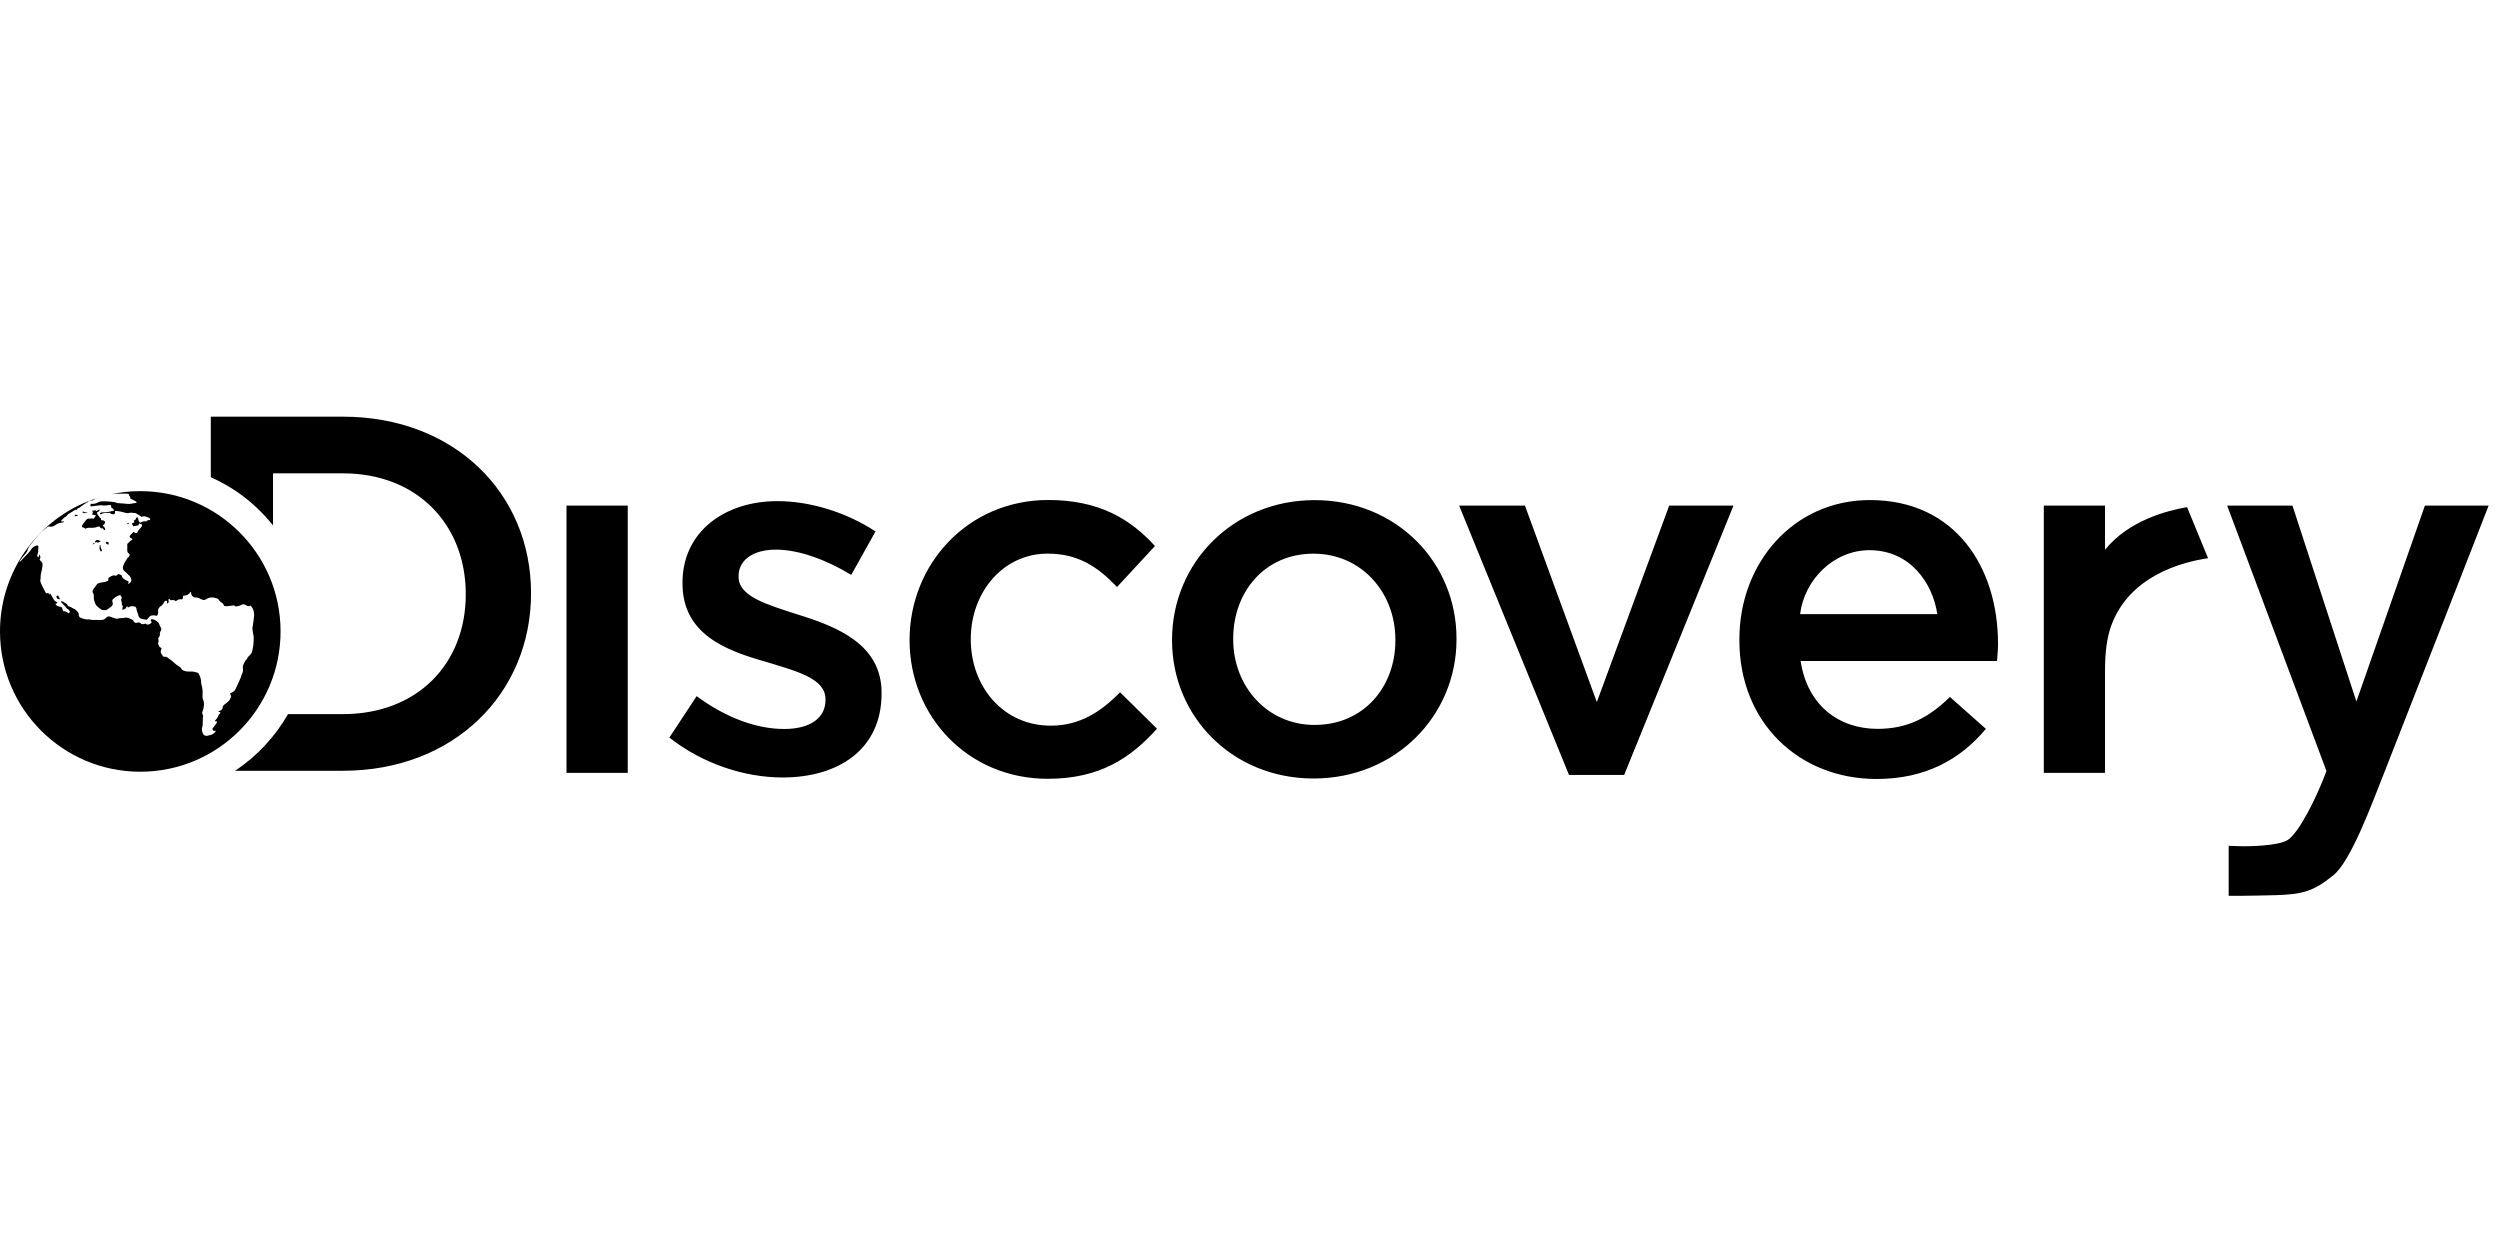 <?xml version="1.0" encoding="utf-8"?>
<svg xmlns="http://www.w3.org/2000/svg" xmlns:xlink="http://www.w3.org/1999/xlink" width="120px" height="60px" viewBox="0 0 120 60" version="1.1">
    <title>logo / discovery</title>
    <g id="logo-/-discovery" stroke="none" stroke-width="1" fill="none" fill-rule="evenodd">
        <g id="Group" transform="translate(0, 20)" fill="#000000">
            <path d="M16.456,0 L10.118,0 L10.118,2.906 C10.564,3.107 10.992,3.342 11.391,3.617 C12.039,4.063 12.613,4.607 13.105,5.219 L13.105,2.72 L16.456,2.72 C20.026,2.72 22.357,5.173 22.357,8.523 C22.357,11.874 20.026,14.278 16.456,14.278 L13.825,14.278 C13.201,15.371 12.33,16.301 11.287,16.997 L16.456,16.997 C21.799,16.997 25.49,13.283 25.49,8.475 C25.49,3.667 21.799,0 16.456,0 L16.456,0 Z M27.192,17.098 L30.132,17.098 L30.132,4.27 L27.192,4.27 L27.192,17.098 Z M37.562,17.319 C40.229,17.319 42.315,15.985 42.315,13.293 L42.315,13.245 C42.315,10.941 40.205,10.092 38.338,9.511 C36.834,9.025 35.452,8.638 35.452,7.692 L35.452,7.643 C35.452,6.916 36.107,6.382 37.247,6.382 C38.314,6.382 39.623,6.843 40.86,7.595 L42.024,5.509 C40.666,4.612 38.92,4.054 37.319,4.054 C34.773,4.054 32.76,5.534 32.76,7.958 L32.76,8.007 C32.76,10.456 34.87,11.232 36.762,11.766 C38.265,12.227 39.623,12.566 39.623,13.56 L39.623,13.609 C39.623,14.457 38.896,14.991 37.635,14.991 C36.325,14.991 34.846,14.457 33.439,13.415 L32.13,15.403 C33.73,16.664 35.743,17.319 37.562,17.319 L37.562,17.319 Z M53.762,13.229 L55.535,14.977 C54.272,16.385 52.79,17.382 50.289,17.382 C46.476,17.382 43.659,14.394 43.659,10.727 C43.659,7.06 46.476,4 50.313,4 C52.742,4 54.248,4.899 55.438,6.21 L53.616,8.177 C52.718,7.229 51.77,6.574 50.289,6.574 C48.152,6.574 46.597,8.42 46.597,10.679 C46.597,12.987 48.176,14.832 50.435,14.832 C51.819,14.832 52.839,14.176 53.762,13.229 L53.762,13.229 Z M63.098,14.797 C60.818,14.797 59.194,12.93 59.194,10.699 L59.194,10.65 C59.194,8.419 60.697,6.576 63.049,6.576 C65.353,6.576 66.978,8.444 66.978,10.699 L66.978,10.747 C66.978,12.954 65.474,14.797 63.098,14.797 L63.098,14.797 Z M63.049,17.368 C67.002,17.368 69.912,14.336 69.912,10.699 L69.912,10.65 C69.912,6.989 67.026,4.006 63.098,4.006 C59.169,4.006 56.259,7.037 56.259,10.699 L56.259,10.747 C56.259,14.385 59.145,17.368 63.049,17.368 L63.049,17.368 Z M80.121,4.27 L83.207,4.27 L77.96,17.196 L75.312,17.196 L70.039,4.27 L73.198,4.27 L76.648,13.698 L80.121,4.27 Z M86.405,9.477 C86.603,7.842 88.006,6.409 89.734,6.409 C91.681,6.409 92.77,7.979 92.99,9.477 L86.405,9.477 Z M90.074,17.391 C92.431,17.391 94.107,16.443 95.322,14.985 L93.597,13.455 C92.577,14.451 91.556,14.985 90.123,14.985 C88.227,14.985 86.745,13.819 86.43,11.729 L95.857,11.729 C95.881,11.438 95.905,11.171 95.905,10.903 C95.905,7.21 93.84,4.003 89.758,4.003 C86.089,4.003 83.49,7.016 83.49,10.685 L83.49,10.733 C83.49,14.694 86.357,17.391 90.074,17.391 L90.074,17.391 Z M104.979,4.342 L105.987,6.794 C104.71,6.983 102.242,7.647 101.358,9.98 C101.121,10.602 101.041,11.356 101.041,12.214 L101.041,17.098 L98.103,17.098 L98.103,4.27 L101.041,4.27 L101.041,6.39 C102.148,5.014 103.953,4.519 104.979,4.342 L104.979,4.342 Z M106.904,4.269 L110.038,4.269 L113.107,13.673 L116.395,4.269 L119.455,4.269 C119.455,4.269 115.055,15.538 114.439,17.098 C113.807,18.696 112.84,21.33 112.002,22.011 C111.068,22.769 110.555,22.931 109.228,22.968 C107.843,23.006 106.976,23 106.976,23 L106.976,20.598 C106.976,20.598 107.483,20.621 107.686,20.621 C107.89,20.621 109.325,20.617 109.803,20.323 C110.341,19.992 111.205,18.277 111.67,17.007 C111.291,15.994 106.904,4.269 106.904,4.269 L106.904,4.269 Z" id="Fill"/>
            <path d="M6.734,3.575 C10.452,3.575 13.467,6.59 13.467,10.309 C13.467,14.028 10.452,17.043 6.734,17.043 C3.015,17.043 0,14.028 0,10.309 C0,7.62 1.577,5.3 3.857,4.221 L3.855,4.225 L3.855,4.225 L3.862,4.22 L3.862,4.22 C3.882,4.223 3.893,4.215 3.901,4.2 L3.924,4.19 L3.943,4.194 L3.944,4.191 L3.927,4.189 L3.927,4.189 C4.169,4.077 4.42,3.981 4.677,3.899 C4.604,3.925 4.533,3.957 4.468,4.001 L4.43,4.029 L4.432,4.025 L4.426,4.025 L4.428,4.027 C4.409,4.036 4.39,4.043 4.371,4.027 L4.373,4.024 L4.373,4.024 L4.426,4.025 L4.42,4.016 C4.406,4.002 4.393,4.002 4.38,4.016 L4.373,4.024 L4.367,4.024 L4.37,4.029 C4.311,4.018 4.271,4.042 4.234,4.076 L4.208,4.102 L4.208,4.102 L4.195,4.116 L4.197,4.113 L4.192,4.113 L4.192,4.113 C4.175,4.092 4.158,4.101 4.141,4.111 L4.192,4.113 L4.192,4.113 L4.193,4.115 L4.193,4.115 L4.134,4.145 L4.138,4.143 L4.134,4.141 L4.134,4.141 L4.134,4.116 L4.134,4.116 C4.114,4.125 4.115,4.133 4.127,4.138 L4.134,4.141 L4.134,4.145 L4.026,4.214 C3.991,4.238 3.955,4.261 3.921,4.287 L3.873,4.325 C3.832,4.356 3.791,4.386 3.74,4.402 C3.726,4.407 3.714,4.419 3.704,4.433 L3.683,4.461 L3.683,4.461 C3.663,4.484 3.645,4.479 3.625,4.466 L3.625,4.464 L3.625,4.464 L3.623,4.465 L3.623,4.465 L3.62,4.464 L3.62,4.464 L3.621,4.467 L3.621,4.467 L3.461,4.564 L3.461,4.564 L3.301,4.662 C3.274,4.679 3.247,4.697 3.229,4.725 L3.22,4.743 C3.213,4.759 3.197,4.776 3.181,4.783 C3.123,4.807 3.078,4.848 3.035,4.891 L2.983,4.942 C2.975,4.951 2.966,4.959 2.957,4.967 C2.95,4.973 2.946,4.981 2.942,4.988 L2.933,5.009 L2.933,5.009 C2.951,5.041 2.972,5.04 2.993,5.033 L3.025,5.022 C3.038,5.018 3.051,5.017 3.063,5.028 C3.061,5.061 3.044,5.073 3.023,5.077 L3.013,5.079 C2.869,5.091 2.74,5.14 2.623,5.225 C2.56,5.27 2.49,5.29 2.416,5.279 L2.388,5.274 C2.345,5.263 2.31,5.271 2.279,5.296 L2.164,5.387 C2.107,5.433 2.05,5.479 1.998,5.53 C1.799,5.724 1.624,5.94 1.453,6.16 C1.403,6.223 1.362,6.291 1.336,6.365 L1.325,6.402 C1.305,6.476 1.268,6.536 1.217,6.589 C1.124,6.686 1.041,6.791 0.966,6.902 L0.924,6.969 L0.965,6.953 C0.973,6.95 0.981,6.945 0.986,6.94 C1.071,6.853 1.148,6.76 1.235,6.676 C1.32,6.595 1.399,6.511 1.468,6.416 L1.501,6.367 C1.559,6.278 1.648,6.212 1.756,6.186 C1.813,6.172 1.846,6.195 1.841,6.252 C1.838,6.276 1.838,6.3 1.838,6.324 L1.837,6.397 C1.837,6.459 1.834,6.521 1.811,6.582 L1.798,6.612 C1.769,6.67 1.79,6.707 1.852,6.764 L1.884,6.611 L1.884,6.611 C1.957,6.7 1.954,6.78 1.897,6.865 L2.031,7.012 L2.031,7.012 C2.05,7.096 2.041,7.182 2.025,7.268 L2.011,7.341 L2.011,7.341 L2.001,7.386 L2.001,7.386 L1.98,7.474 C1.959,7.562 1.941,7.651 1.953,7.744 C1.955,7.758 1.95,7.774 1.945,7.787 C1.922,7.856 1.937,7.921 1.96,7.982 L1.979,8.027 L1.979,8.027 C2.046,8.177 2.123,8.324 2.205,8.467 L2.211,8.473 L2.211,8.473 L2.228,8.483 L2.228,8.483 L2.319,8.454 L2.319,8.454 L2.358,8.545 L2.358,8.545 C2.368,8.539 2.373,8.531 2.377,8.523 L2.384,8.507 C2.39,8.497 2.398,8.49 2.417,8.492 L2.526,8.682 C2.545,8.714 2.563,8.747 2.581,8.779 C2.598,8.808 2.616,8.833 2.644,8.85 L2.662,8.86 C2.691,8.874 2.717,8.898 2.743,8.92 C2.76,8.936 2.742,8.967 2.713,8.968 L2.692,8.967 C2.681,8.968 2.671,8.972 2.663,8.992 C2.694,9.059 2.756,9.093 2.828,9.113 L2.845,9.118 L2.845,9.118 L2.898,9.128 C2.927,9.134 2.957,9.145 2.982,9.173 L3,9.251 C3.002,9.26 3.004,9.269 3.007,9.279 C3.014,9.31 3.038,9.336 3.066,9.336 C3.132,9.337 3.185,9.366 3.234,9.4 L3.297,9.444 L3.297,9.444 L3.323,9.415 C3.36,9.373 3.36,9.355 3.334,9.318 L3.303,9.278 C3.292,9.264 3.28,9.251 3.265,9.245 C3.235,9.231 3.213,9.211 3.193,9.188 L3.15,9.135 L3.15,9.135 L3.096,9.073 L3.096,9.073 L2.983,8.952 L2.983,8.952 C2.97,8.938 2.949,8.929 2.941,8.913 C2.935,8.899 2.938,8.877 2.945,8.861 C2.948,8.855 2.974,8.85 2.983,8.856 C3.059,8.899 3.135,8.944 3.207,8.992 C3.222,9.001 3.232,9.019 3.239,9.037 L3.244,9.05 C3.256,9.08 3.274,9.101 3.305,9.107 C3.35,9.114 3.388,9.134 3.426,9.156 L3.483,9.189 C3.492,9.195 3.502,9.2 3.512,9.205 L3.542,9.218 C3.59,9.236 3.638,9.271 3.673,9.31 L3.716,9.356 C3.748,9.392 3.777,9.432 3.78,9.485 L3.78,9.508 C3.775,9.576 3.812,9.619 3.865,9.65 C3.89,9.664 3.918,9.674 3.946,9.683 L3.974,9.691 C4.071,9.72 4.168,9.75 4.273,9.729 C4.282,9.728 4.291,9.729 4.301,9.732 L4.329,9.741 C4.334,9.742 4.339,9.743 4.344,9.744 C4.378,9.75 4.411,9.756 4.445,9.757 C4.577,9.759 4.709,9.755 4.841,9.759 C4.931,9.762 5.008,9.739 5.069,9.676 L5.087,9.656 C5.149,9.579 5.226,9.575 5.312,9.606 C5.371,9.628 5.431,9.649 5.49,9.672 C5.548,9.695 5.604,9.704 5.664,9.692 L5.69,9.685 C5.708,9.679 5.727,9.676 5.747,9.674 L5.82,9.669 L5.82,9.669 L5.894,9.668 C5.916,9.668 5.938,9.666 5.959,9.662 L5.98,9.656 C6.052,9.632 6.114,9.647 6.178,9.67 L6.209,9.683 L6.209,9.683 L6.269,9.711 C6.279,9.715 6.289,9.718 6.3,9.721 C6.349,9.735 6.386,9.76 6.408,9.802 L6.416,9.822 C6.442,9.89 6.498,9.9 6.56,9.896 C6.593,9.894 6.626,9.878 6.659,9.878 C6.686,9.879 6.724,9.887 6.737,9.905 C6.78,9.964 6.839,9.969 6.894,9.955 L6.908,9.951 C6.974,9.929 7.021,9.933 7.055,9.988 L7.125,9.973 C7.147,9.968 7.168,9.962 7.187,9.954 C7.217,9.942 7.243,9.918 7.266,9.894 C7.282,9.877 7.281,9.857 7.269,9.838 L7.25,9.814 L7.25,9.814 L7.229,9.785 L7.229,9.785 L7.273,9.708 L7.273,9.708 L7.314,9.725 C7.327,9.73 7.339,9.734 7.352,9.738 C7.365,9.741 7.384,9.731 7.393,9.737 L7.414,9.75 L7.414,9.75 L7.499,9.8 C7.562,9.838 7.62,9.883 7.644,9.967 C7.66,10.021 7.688,10.076 7.718,10.123 C7.759,10.191 7.751,10.236 7.709,10.294 C7.687,10.323 7.677,10.367 7.678,10.404 C7.68,10.495 7.661,10.576 7.584,10.64 C7.621,10.696 7.618,10.753 7.606,10.807 L7.591,10.868 L7.591,10.868 C7.574,10.935 7.631,10.964 7.64,11.014 C7.647,11.054 7.67,11.068 7.706,11.08 C7.745,11.094 7.763,11.13 7.747,11.161 C7.693,11.265 7.703,11.356 7.79,11.438 C7.796,11.443 7.796,11.456 7.799,11.465 C7.816,11.507 7.847,11.527 7.888,11.525 L7.904,11.523 C7.957,11.513 8,11.534 8.041,11.563 L8.159,11.649 C8.218,11.692 8.275,11.737 8.329,11.787 C8.408,11.86 8.491,11.93 8.584,11.987 L8.631,12.014 C8.659,12.029 8.692,12.056 8.699,12.084 C8.709,12.123 8.731,12.144 8.758,12.16 L8.785,12.175 C8.79,12.177 8.795,12.179 8.8,12.182 C8.904,12.231 9.019,12.24 9.129,12.233 C9.266,12.224 9.389,12.258 9.514,12.299 C9.581,12.413 9.636,12.53 9.648,12.659 L9.65,12.698 C9.65,12.754 9.658,12.807 9.67,12.859 L9.681,12.899 C9.717,13.023 9.73,13.149 9.725,13.277 L9.722,13.332 C9.715,13.417 9.719,13.502 9.745,13.583 L9.758,13.617 C9.788,13.687 9.795,13.758 9.791,13.831 C9.784,13.944 9.763,14.054 9.718,14.158 C9.701,14.198 9.7,14.234 9.714,14.271 L9.726,14.303 L9.726,14.303 L9.756,14.367 L9.756,14.367 L9.745,14.414 C9.741,14.431 9.738,14.447 9.737,14.464 C9.732,14.575 9.731,14.687 9.727,14.798 C9.726,14.819 9.724,14.841 9.718,14.862 L9.712,14.882 C9.673,14.989 9.694,15.092 9.732,15.193 C9.771,15.294 9.846,15.336 9.952,15.317 C10.014,15.305 10.075,15.286 10.136,15.269 C10.224,15.243 10.289,15.185 10.346,15.117 C10.349,15.113 10.349,15.107 10.349,15.101 L10.346,15.08 L10.241,15.08 L10.188,14.992 L10.188,14.992 L10.387,14.721 L10.387,14.721 C10.405,14.697 10.422,14.672 10.41,14.638 L10.403,14.623 L10.324,14.623 L10.319,14.601 C10.318,14.597 10.318,14.594 10.32,14.592 C10.398,14.512 10.462,14.424 10.497,14.316 C10.504,14.295 10.529,14.28 10.545,14.262 C10.555,14.251 10.564,14.239 10.571,14.227 C10.587,14.2 10.567,14.171 10.533,14.17 L10.526,14.171 L10.526,14.171 L10.513,14.176 C10.502,14.18 10.492,14.181 10.485,14.162 C10.488,14.141 10.501,14.135 10.515,14.132 L10.532,14.128 C10.535,14.127 10.538,14.126 10.541,14.125 C10.615,14.094 10.675,14.05 10.688,13.967 L10.69,13.945 C10.694,13.894 10.721,13.86 10.759,13.829 L10.775,13.817 C10.843,13.768 10.906,13.715 10.968,13.659 C11.017,13.616 11.043,13.56 11.066,13.502 L11.089,13.444 L11.089,13.444 C11.098,13.422 11.09,13.402 11.08,13.383 L11.064,13.355 C11.057,13.34 11.051,13.325 11.053,13.309 L11.052,13.3 L11.052,13.3 L11.045,13.281 L11.045,13.281 C11.089,13.26 11.131,13.237 11.175,13.217 C11.227,13.194 11.263,13.154 11.288,13.107 C11.325,13.038 11.36,12.968 11.39,12.896 L11.419,12.831 L11.419,12.831 L11.479,12.702 C11.529,12.594 11.577,12.486 11.606,12.369 L11.609,12.36 L11.609,12.36 L11.619,12.343 L11.619,12.343 C11.656,12.272 11.673,12.198 11.664,12.119 L11.66,12.089 C11.646,12.02 11.658,11.953 11.688,11.89 L11.727,11.806 C11.753,11.75 11.783,11.697 11.834,11.656 C11.845,11.648 11.853,11.635 11.859,11.621 L11.865,11.608 C11.891,11.542 11.938,11.492 11.991,11.449 C12.062,11.392 12.09,11.317 12.11,11.237 L12.122,11.183 L12.122,11.183 C12.128,11.154 12.131,11.125 12.136,11.096 L12.144,11.054 C12.163,10.98 12.168,10.906 12.171,10.831 L12.175,10.719 C12.176,10.701 12.177,10.682 12.178,10.663 C12.183,10.607 12.175,10.548 12.165,10.49 L12.139,10.36 L12.139,10.36 C12.12,10.254 12.103,10.149 12.135,10.042 C12.146,10.006 12.144,9.965 12.15,9.926 L12.163,9.833 L12.163,9.833 L12.176,9.739 C12.195,9.618 12.207,9.497 12.185,9.375 C12.164,9.262 12.116,9.164 12.027,9.066 C11.964,9.114 11.907,9.1 11.85,9.072 L11.819,9.056 L11.819,9.056 L11.788,9.038 L11.788,9.038 C11.716,8.997 11.644,8.991 11.569,9.044 C11.544,9.062 11.512,9.071 11.48,9.079 L11.432,9.091 L11.432,9.091 C11.414,9.095 11.395,9.099 11.375,9.102 L11.312,9.112 L11.312,9.112 C11.276,9.076 11.233,9.054 11.179,9.06 L11.158,9.064 C11.101,9.077 11.042,9.078 10.985,9.089 C10.907,9.104 10.832,9.106 10.753,9.077 C10.73,8.998 10.684,8.941 10.608,8.904 C10.571,8.886 10.54,8.848 10.517,8.813 C10.479,8.755 10.431,8.722 10.364,8.711 C10.33,8.705 10.298,8.69 10.265,8.685 C10.152,8.671 10.043,8.672 9.941,8.737 L9.896,8.764 C9.823,8.807 9.794,8.809 9.716,8.785 L9.667,8.769 L9.667,8.769 C9.652,8.764 9.638,8.757 9.624,8.749 L9.604,8.736 C9.549,8.7 9.49,8.682 9.425,8.68 L9.386,8.679 L9.386,8.679 L9.316,8.675 L9.316,8.675 L9.209,8.593 L9.209,8.593 C9.196,8.557 9.19,8.522 9.173,8.493 C9.169,8.485 9.169,8.477 9.171,8.468 L9.174,8.45 C9.178,8.432 9.178,8.415 9.148,8.408 C9.064,8.533 8.988,8.577 8.832,8.591 C8.801,8.594 8.777,8.616 8.779,8.648 L8.781,8.661 C8.79,8.694 8.785,8.716 8.767,8.741 C8.75,8.765 8.725,8.774 8.701,8.771 L8.689,8.769 C8.62,8.75 8.565,8.777 8.51,8.811 L8.485,8.826 L8.485,8.826 L8.43,8.855 L8.43,8.855 C8.378,8.799 8.316,8.796 8.259,8.804 L8.226,8.81 C8.22,8.811 8.215,8.812 8.21,8.813 C8.193,8.808 8.181,8.798 8.17,8.788 L8.15,8.768 C8.136,8.756 8.123,8.746 8.101,8.749 C8.086,8.772 8.085,8.795 8.088,8.818 L8.096,8.869 C8.097,8.881 8.098,8.892 8.097,8.903 L8.082,8.927 C8.066,8.949 8.046,8.97 8.006,8.974 L8.023,8.91 L8.023,8.91 C8.031,8.878 8.027,8.846 7.994,8.838 C7.969,8.832 7.932,8.835 7.914,8.851 C7.889,8.871 7.878,8.907 7.861,8.936 L7.834,8.981 C7.811,9.018 7.785,9.052 7.742,9.078 C7.638,9.141 7.566,9.231 7.592,9.368 C7.597,9.4 7.59,9.436 7.583,9.47 C7.575,9.508 7.557,9.543 7.507,9.561 L7.471,9.55 C7.458,9.546 7.444,9.542 7.43,9.54 C7.315,9.528 7.207,9.533 7.135,9.648 C7.126,9.663 7.115,9.676 7.102,9.688 L7.062,9.727 C7.055,9.734 7.048,9.741 7.041,9.749 C6.963,9.736 6.885,9.729 6.81,9.709 C6.728,9.686 6.664,9.637 6.643,9.552 L6.638,9.53 C6.622,9.419 6.55,9.325 6.548,9.209 C6.548,9.194 6.54,9.18 6.531,9.166 L6.511,9.14 C6.508,9.136 6.505,9.132 6.503,9.128 C6.388,9.088 6.285,9.081 6.184,9.141 L6.166,9.15 L6.166,9.15 L6.13,9.163 L6.133,9.16 L6.13,9.161 L6.132,9.113 L6.132,9.113 L6.114,9.109 C6.113,9.109 6.112,9.109 6.111,9.109 C6.064,9.119 6.048,9.143 6.057,9.19 L6.055,9.191 L6.055,9.191 L6.057,9.194 L6.057,9.194 C6.036,9.197 6.017,9.207 5.999,9.219 L5.962,9.243 C5.937,9.259 5.91,9.271 5.876,9.267 C5.87,9.233 5.875,9.201 5.882,9.169 L5.894,9.121 L5.899,9.097 C5.896,9.089 5.891,9.084 5.885,9.078 L5.866,9.062 C5.854,9.051 5.844,9.038 5.847,9.016 C5.856,8.947 5.837,8.881 5.817,8.815 C5.812,8.799 5.81,8.772 5.82,8.761 C5.851,8.724 5.845,8.691 5.831,8.659 L5.81,8.611 L5.81,8.611 C5.796,8.575 5.763,8.565 5.725,8.575 C5.634,8.598 5.56,8.65 5.488,8.706 L5.427,8.755 L5.427,8.755 C5.394,8.781 5.384,8.82 5.391,8.861 L5.397,8.885 L5.397,8.885 L5.41,8.932 L5.41,8.932 C5.429,9.013 5.396,9.076 5.333,9.123 C5.305,9.143 5.278,9.163 5.251,9.182 L5.1,9.286 L5.1,9.286 L4.994,9.287 C4.979,9.287 4.965,9.286 4.951,9.286 C4.927,9.284 4.9,9.283 4.882,9.27 C4.818,9.227 4.753,9.182 4.695,9.13 C4.65,9.088 4.599,9.04 4.578,8.985 L4.551,8.915 C4.52,8.833 4.494,8.749 4.503,8.66 C4.509,8.601 4.507,8.549 4.482,8.499 L4.469,8.478 C4.425,8.412 4.435,8.347 4.477,8.287 C4.533,8.206 4.59,8.127 4.651,8.051 C4.672,8.026 4.703,8.003 4.734,7.994 C4.803,7.973 4.875,7.953 4.947,7.948 C4.987,7.946 5.023,7.941 5.059,7.927 L5.085,7.915 C5.114,7.899 5.148,7.893 5.179,7.881 L5.187,7.876 L5.187,7.876 L5.198,7.864 L5.198,7.864 L5.205,7.734 L5.205,7.734 L5.292,7.682 C5.32,7.666 5.348,7.651 5.377,7.638 C5.411,7.623 5.452,7.62 5.489,7.62 C5.517,7.62 5.544,7.634 5.568,7.641 L5.688,7.55 L5.688,7.55 L5.831,7.609 L5.831,7.609 C5.853,7.718 5.925,7.779 6.009,7.829 L6.051,7.853 C6.058,7.857 6.065,7.861 6.073,7.865 C6.089,7.874 6.111,7.875 6.127,7.885 L6.147,7.898 L6.147,7.898 L6.181,7.926 L6.181,7.926 C6.182,7.936 6.178,7.945 6.173,7.953 L6.162,7.969 C6.151,7.985 6.143,8.001 6.165,8.026 C6.222,8 6.268,7.96 6.294,7.9 C6.302,7.883 6.307,7.862 6.304,7.844 C6.287,7.763 6.269,7.682 6.199,7.624 L6.156,7.585 L6.156,7.585 L6.074,7.503 C6.06,7.489 6.046,7.475 6.032,7.462 L5.986,7.425 C5.902,7.364 5.877,7.273 5.91,7.177 C5.936,7.103 5.964,7.025 6.007,6.961 L6.029,6.93 C6.041,6.916 6.05,6.9 6.059,6.885 L6.085,6.837 C6.107,6.797 6.132,6.759 6.176,6.736 C6.191,6.728 6.198,6.707 6.207,6.688 L6.214,6.674 C6.233,6.64 6.231,6.6 6.2,6.581 C6.111,6.526 6.103,6.445 6.108,6.353 L6.11,6.271 L6.11,6.271 L6.109,6.107 L6.109,6.107 C6.136,6.087 6.16,6.064 6.182,6.041 L6.227,5.994 C6.264,5.956 6.304,5.923 6.357,5.906 L6.346,5.879 C6.335,5.853 6.326,5.845 6.299,5.832 L6.27,5.82 L6.27,5.82 C6.224,5.802 6.203,5.75 6.233,5.715 C6.287,5.654 6.345,5.596 6.403,5.536 L6.463,5.562 C6.482,5.57 6.499,5.578 6.518,5.584 C6.548,5.594 6.582,5.584 6.593,5.555 C6.612,5.497 6.648,5.452 6.687,5.41 L6.734,5.359 L6.757,5.333 L6.781,5.304 C6.808,5.268 6.828,5.228 6.816,5.176 L6.676,5.126 L6.676,5.126 L6.643,5.219 L6.643,5.219 L6.388,5.261 L6.388,5.261 L6.351,5.173 C6.348,5.164 6.344,5.155 6.341,5.146 C6.34,5.142 6.34,5.138 6.342,5.132 L6.347,5.114 L6.347,5.114 L6.407,5.091 C6.418,5.087 6.428,5.083 6.438,5.078 C6.442,5.077 6.444,5.073 6.446,5.068 L6.454,5.052 L6.454,5.052 L6.412,5.002 L6.412,5.002 C6.445,4.979 6.482,4.961 6.506,4.933 C6.517,4.92 6.525,4.906 6.533,4.89 L6.557,4.838 C6.561,4.828 6.565,4.819 6.57,4.809 C6.617,4.853 6.638,4.899 6.646,4.949 L6.649,4.97 C6.655,5.024 6.677,5.061 6.732,5.086 L6.791,5.061 L6.791,5.061 L6.855,5.036 C6.893,5.021 6.931,5.01 6.976,5.032 C6.99,5.04 7.026,5.027 7.039,5.012 C7.067,4.979 7.097,4.963 7.141,4.97 C7.154,4.972 7.17,4.967 7.184,4.964 C7.208,4.958 7.219,4.926 7.203,4.905 L7.185,4.88 C7.179,4.873 7.172,4.866 7.164,4.863 L7.078,4.825 C6.991,4.788 6.903,4.759 6.804,4.81 L6.745,4.769 C6.736,4.763 6.726,4.757 6.717,4.751 C6.646,4.709 6.574,4.668 6.502,4.626 C6.409,4.631 6.316,4.597 6.221,4.614 L6.186,4.622 C6.131,4.64 6.077,4.632 6.022,4.616 L5.999,4.609 C5.934,4.588 5.868,4.572 5.801,4.558 C5.724,4.543 5.647,4.532 5.57,4.521 L5.556,4.522 L5.556,4.522 L5.529,4.528 L5.529,4.528 L5.52,4.548 C5.519,4.551 5.518,4.553 5.518,4.556 C5.518,4.571 5.524,4.585 5.523,4.6 C5.523,4.653 5.497,4.683 5.446,4.684 C5.417,4.685 5.386,4.684 5.36,4.673 C5.344,4.666 5.329,4.658 5.315,4.65 L5.26,4.615 L5.26,4.615 L5.104,4.625 L5.104,4.625 L5.03,4.627 C4.972,4.63 4.916,4.638 4.868,4.681 C4.861,4.687 4.849,4.69 4.84,4.688 C4.827,4.685 4.81,4.68 4.805,4.671 C4.799,4.661 4.802,4.639 4.81,4.631 C4.842,4.597 4.884,4.59 4.927,4.591 L4.946,4.592 C5.049,4.6 5.15,4.584 5.25,4.562 L5.363,4.535 L5.363,4.535 L5.438,4.52 C5.451,4.517 5.464,4.515 5.479,4.512 C5.453,4.43 5.396,4.395 5.338,4.361 L5.339,4.325 C5.34,4.254 5.324,4.24 5.257,4.243 L5.223,4.245 L5.223,4.245 L5.186,4.249 L5.186,4.249 L5.112,4.258 C5.038,4.266 4.964,4.272 4.89,4.252 C4.873,4.247 4.854,4.249 4.835,4.251 L4.366,4.305 L4.366,4.305 C4.363,4.305 4.359,4.303 4.355,4.3 L4.342,4.29 L4.342,4.29 C4.331,4.249 4.337,4.214 4.383,4.182 C4.488,4.195 4.593,4.174 4.692,4.124 L4.725,4.106 C4.762,4.084 4.808,4.069 4.85,4.068 L4.987,4.065 C5.078,4.064 5.17,4.065 5.259,4.076 L5.299,4.08 L5.299,4.08 L5.379,4.088 C5.46,4.096 5.54,4.107 5.615,4.143 C5.623,4.148 5.633,4.149 5.643,4.149 L5.93,4.169 C5.99,4.173 6.05,4.179 6.11,4.187 C6.174,4.196 6.236,4.189 6.298,4.178 L6.39,4.161 C6.435,4.153 6.481,4.145 6.528,4.144 L6.532,4.142 L6.532,4.142 L6.541,4.137 L6.541,4.137 C6.556,4.129 6.561,4.097 6.546,4.086 C6.522,4.069 6.498,4.053 6.472,4.039 C6.4,4.001 6.326,3.965 6.252,3.928 C6.265,3.892 6.253,3.865 6.236,3.84 L6.214,3.811 C6.197,3.787 6.181,3.763 6.188,3.73 C6.189,3.723 6.158,3.704 6.141,3.701 C6.107,3.694 6.073,3.694 6.039,3.694 C5.912,3.693 5.784,3.691 5.657,3.696 C5.551,3.7 5.444,3.707 5.339,3.724 C5.312,3.728 5.286,3.734 5.26,3.739 C5.734,3.633 6.227,3.575 6.734,3.575 Z M2.768,8.591 L2.785,8.591 L2.824,8.649 L2.824,8.649 L2.841,8.676 L2.841,8.676 L2.853,8.697 C2.861,8.713 2.864,8.725 2.866,8.739 L2.869,8.77 L2.869,8.77 L2.742,8.732 L2.742,8.732 L2.721,8.679 C2.718,8.67 2.715,8.661 2.713,8.652 C2.699,8.602 2.707,8.591 2.768,8.591 Z M4.799,6.155 C4.822,6.161 4.826,6.173 4.826,6.185 L4.825,6.199 C4.825,6.201 4.825,6.203 4.825,6.205 C4.828,6.264 4.835,6.318 4.874,6.369 C4.907,6.411 4.898,6.429 4.847,6.479 C4.764,6.394 4.768,6.3 4.788,6.201 L4.799,6.155 L4.799,6.155 Z M5.08,6.037 C5.108,6.003 5.141,5.997 5.181,6.019 C5.211,6.036 5.216,6.06 5.215,6.086 L5.215,6.113 C5.215,6.122 5.215,6.132 5.216,6.141 C5.143,6.129 5.092,6.108 5.08,6.037 Z M4.556,6.062 C4.517,6.079 4.496,6.131 4.44,6.126 L4.458,6.099 C4.485,6.063 4.496,6.061 4.556,6.062 Z M4.625,5.93 C4.652,5.918 4.678,5.91 4.707,5.921 L4.721,5.927 C4.734,5.934 4.747,5.939 4.762,5.944 L4.837,5.966 L4.837,5.966 L4.824,5.977 L4.824,5.977 L4.797,5.997 C4.746,6.036 4.699,6.065 4.627,6.023 C4.599,6.006 4.575,6.03 4.561,6.057 C4.554,6.002 4.567,5.955 4.625,5.93 Z M4.772,4.447 C4.781,4.5 4.775,4.537 4.724,4.559 C4.716,4.563 4.708,4.567 4.7,4.572 L4.651,4.605 C4.658,4.652 4.672,4.692 4.698,4.723 L4.713,4.737 C4.725,4.748 4.735,4.761 4.745,4.774 L4.772,4.816 C4.786,4.836 4.802,4.855 4.825,4.869 C4.835,4.875 4.84,4.89 4.844,4.908 L4.851,4.952 C4.852,4.957 4.853,4.962 4.855,4.967 C4.892,4.973 4.936,4.975 4.976,4.988 C5.048,5.013 5.066,5.081 5.018,5.14 C5.006,5.155 4.992,5.168 4.978,5.182 L4.934,5.225 L4.934,5.225 L5.02,5.321 L5.02,5.321 L5.016,5.324 L5.022,5.325 C5.029,5.341 5.039,5.357 5.041,5.374 L5.043,5.397 L5.043,5.397 L5.042,5.444 L5.042,5.444 C5.001,5.449 4.985,5.431 4.97,5.407 L4.957,5.386 C4.955,5.382 4.953,5.378 4.951,5.375 C4.928,5.341 4.864,5.382 4.83,5.342 L4.792,5.297 C4.785,5.289 4.778,5.281 4.77,5.272 L4.72,5.278 C4.703,5.279 4.686,5.282 4.671,5.288 C4.582,5.325 4.491,5.338 4.397,5.336 L4.356,5.334 C4.269,5.329 4.181,5.331 4.096,5.38 L4.062,5.352 C4.051,5.343 4.04,5.335 4.027,5.329 C4.015,5.323 4.002,5.319 3.988,5.316 L3.944,5.306 L3.944,5.306 C3.924,5.255 3.942,5.214 3.967,5.175 L3.987,5.146 L3.987,5.146 C4.032,5.084 4.078,5.021 4.128,4.963 C4.169,4.915 4.216,4.881 4.289,4.894 C4.347,4.904 4.407,4.863 4.469,4.898 C4.479,4.905 4.516,4.884 4.528,4.867 C4.542,4.848 4.554,4.827 4.566,4.805 L4.604,4.733 L4.604,4.733 L4.42,4.703 L4.42,4.703 L4.429,4.681 L4.429,4.681 L4.446,4.642 C4.451,4.63 4.455,4.618 4.455,4.606 C4.456,4.576 4.437,4.545 4.427,4.513 C4.442,4.506 4.457,4.506 4.473,4.508 L4.496,4.511 C4.522,4.514 4.544,4.513 4.557,4.476 L4.634,4.534 L4.772,4.447 Z M6.113,5.16 L6.075,5.168 L6.075,5.168 L6.096,5.144 C6.128,5.11 6.158,5.086 6.213,5.1 L6.182,5.126 C6.157,5.147 6.144,5.154 6.113,5.16 L6.113,5.16 Z M3.622,4.707 C3.65,4.708 3.679,4.711 3.706,4.719 C3.71,4.72 3.713,4.723 3.717,4.728 L3.73,4.747 C3.733,4.751 3.736,4.756 3.74,4.76 L3.593,4.777 L3.593,4.777 C3.58,4.719 3.586,4.705 3.622,4.707 Z M3.991,4.553 L3.999,4.554 C4.035,4.563 4.066,4.587 4.102,4.599 C4.109,4.601 4.117,4.601 4.125,4.6 L4.149,4.597 C4.166,4.594 4.182,4.595 4.196,4.611 C4.11,4.645 4.052,4.641 3.957,4.596 C3.952,4.566 3.972,4.552 3.991,4.553 Z" id="Shape"/>
        </g>
    </g>
</svg>